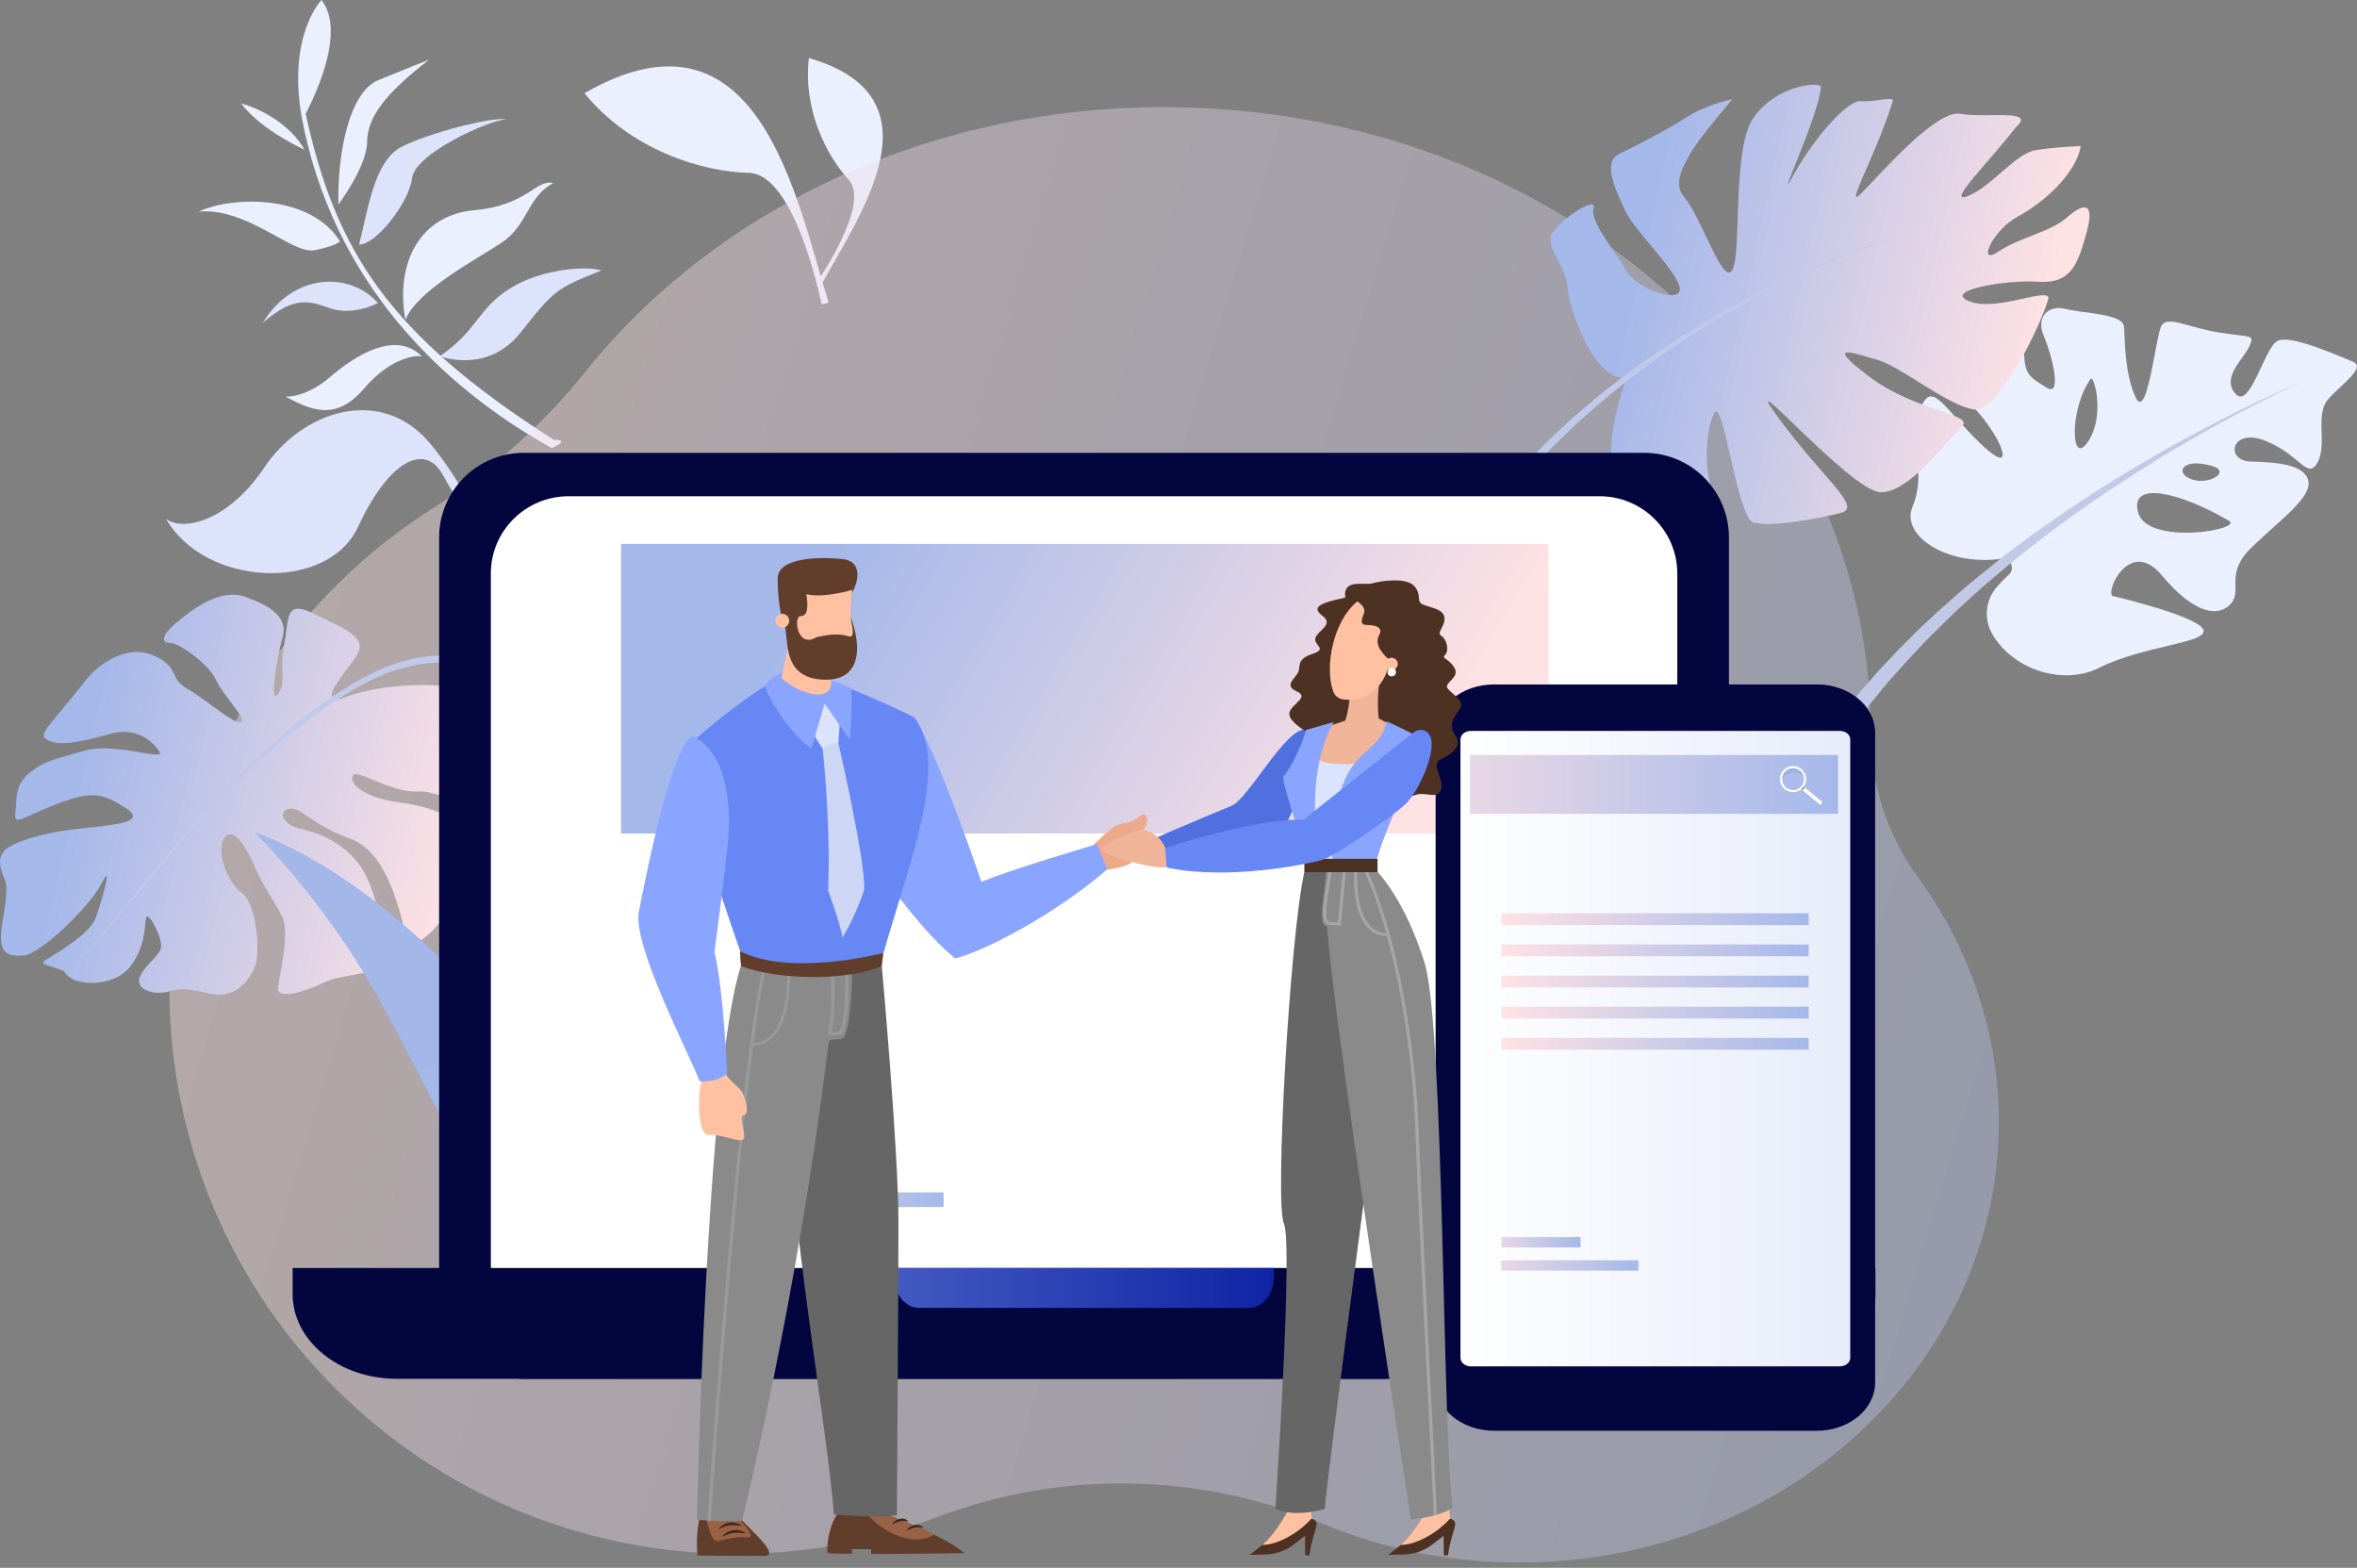 <svg width="433" height="288" viewBox="0 0 433 288" fill="none" xmlns="http://www.w3.org/2000/svg">
<rect x="0" y="0" width="433" height="288" fill="#808080" stroke="none"/>
<g clip-path="url(#clip0)">
<path d="M80.801 65.426C87.79 60.645 87.749 56.681 93.715 52.962C99.722 49.244 108.099 48.835 110.51 49.693C102.051 53.003 101.724 53.412 95.594 61.136C89.465 68.818 80.801 65.426 80.801 65.426Z" fill="#DCE3FA"/>
<path d="M77.573 65.548C72.669 60.439 64.986 65.507 60.573 69.307C56.159 73.108 52.44 72.862 52.44 72.862C56.895 75.151 61.553 77.603 66.866 71.391C72.138 65.139 77.327 65.18 77.573 65.548Z" fill="#EBF0FF"/>
<path d="M74.467 58.723C72.587 48.221 77.205 39.517 87.095 38.618C96.984 37.719 98.455 32.815 101.642 33.632C96.861 36.166 96.984 41.356 92.202 44.543C87.421 47.731 76.755 53.248 74.467 58.723Z" fill="#EBF0FF"/>
<path d="M69.44 55.658C64.455 50.018 54.075 49.855 48.272 59.295C53.462 54.922 55.955 54.881 60.409 56.557C64.863 58.191 69.44 55.658 69.44 55.658Z" fill="#DCE3FA"/>
<path d="M65.967 44.91C67.52 39.067 68.623 29.586 73.772 26.971C78.921 24.355 90.363 21.454 93.102 21.903C89.873 22.026 76.224 28.197 75.693 32.733C75.162 37.269 68.95 45.074 65.967 44.91Z" fill="#DCE3FA"/>
<path d="M62.452 44.339C57.222 35.839 43.041 35.88 36.503 38.863C45.452 38.087 53.707 46.75 57.753 45.974C61.839 45.156 62.452 44.339 62.452 44.339Z" fill="#EBF0FF"/>
<path d="M62.166 37.555C61.962 27.87 64.25 16.836 69.522 14.711C74.794 12.545 78.839 10.952 78.839 10.952C70.585 17.367 67.52 21.536 67.438 26.113C67.356 30.69 62.166 37.555 62.166 37.555Z" fill="#EBF0FF"/>
<path d="M55.955 27.502C52.154 20.963 44.308 19.002 44.308 19.002C48.027 23.988 55.955 27.502 55.955 27.502Z" fill="#EBF0FF"/>
<path d="M101.724 80.791C71.32 61.339 61.717 46.219 56.159 20.923C56.895 19.37 63.924 6.252 59.061 0C59.061 0 52.849 6.334 55.383 21.291C60.981 51.572 81.046 71.024 101.357 82.303C105.035 80.709 101.724 80.791 101.724 80.791Z" fill="#EBF0FF"/>
<path d="M30.496 95.299C37.688 107.844 60.205 108.825 65.762 96.811C71.32 84.837 77.899 81.2 81.291 87.126C84.683 93.011 101.519 123.292 101.111 130.729C101.111 130.77 101.152 130.77 101.152 130.729L102.623 128.481C101.683 121.739 87.421 90.681 78.431 80.792C69.399 70.902 55.423 75.643 48.599 85.818C41.774 95.993 33.438 97.628 30.496 95.299Z" fill="#DCE3FA"/>
<path d="M152.234 55.618C146.267 36.534 139.442 -1.307 107.363 17.123C115.904 27.584 128.94 31.548 137.563 31.753C146.186 31.957 150.926 55.904 150.926 55.904L152.234 55.618Z" fill="#EBF0FF"/>
<path d="M151.049 52.022C157.751 39.721 173.525 17.817 148.597 10.666C147.494 20.065 151.825 28.565 155.912 33.019C159.999 37.473 150.273 51.531 150.273 51.531L151.049 52.022Z" fill="#EBF0FF"/>
<path opacity="0.4" d="M352.373 161.178C346.626 153.282 343.594 143.754 343.613 133.986C343.613 133.929 343.613 133.881 343.613 133.823C343.613 70.785 285.505 19.682 213.831 19.682C169.934 19.682 131.123 38.852 107.634 68.184C99.651 78.153 90.018 86.664 79.252 93.534C50.151 112.12 30.903 144.771 31.105 181.904C31.412 239.291 77.813 285.434 135.2 285.434C148.192 285.434 160.627 283.054 172.093 278.708C194.996 270.024 220.299 270.475 242.923 279.878C253.977 284.474 266.239 287.026 279.154 287.026C327.771 287.026 367.197 250.805 367.197 206.122C367.187 189.484 361.728 174.027 352.373 161.178Z" fill="url(#paint0_linear)"/>
<path d="M427.736 73.302C430.27 70.441 434.847 67.458 432.149 66.395C429.452 65.333 420.789 61.369 418.378 62.636C415.967 63.903 413.311 75.386 410.654 72.321C407.998 69.256 412.33 65.782 413.229 63.616C414.127 61.451 413.923 62.023 407.957 61.124C401.99 60.225 398.108 57.814 397.046 59.898C395.983 61.982 394.431 77.674 392.305 72.934C390.18 68.193 390.426 62.227 390.18 59.939C389.894 57.609 382.661 57.568 379.473 56.751C376.287 55.934 373.957 58.222 375.469 61.737C376.981 65.251 378.943 73.138 375.918 71.177C372.895 69.215 371.75 69.052 371.832 63.616C371.954 58.181 367.459 55.157 362.555 58.467C357.652 61.778 357.366 66.518 355.854 67.458C354.341 68.398 357.611 69.624 362.596 74.854C367.623 80.085 370.892 88.217 363.904 81.556C356.916 74.895 354.71 69.133 352.585 75.754C350.5 82.373 354.096 86.338 351.318 93.162C349.193 98.434 357.692 104.032 367.664 102.643C369.298 102.398 370.279 104.4 369.054 105.545C368.236 106.32 367.541 107.016 366.969 107.669C364.803 110.039 364.354 113.554 365.947 116.374C369.666 122.994 378.983 126.018 385.645 122.667C393.817 118.58 405.26 118.171 404.811 115.801C404.361 113.431 389.894 109.876 388.219 109.508C386.502 109.182 391.12 98.475 397.128 105.667C403.135 112.859 407.589 113.431 409.837 110.898C412.044 108.364 408.529 105.422 413.76 100.436C418.99 95.41 424.712 91.364 424.058 88.34C423.404 85.316 418.296 84.907 413.474 84.784C408.652 84.662 409.837 78.369 416.293 81.025C422.75 83.681 423.894 88.299 425.815 84.866C427.573 81.352 425.202 76.162 427.736 73.302ZM383.601 81.107C380.373 86.01 380.128 75.018 384.091 69.583C384.623 68.847 386.83 76.203 383.601 81.107ZM406.282 85.561C409.919 86.542 406.078 89.117 402.767 88.095C399.457 87.032 400.683 84.008 406.282 85.561ZM409.469 95.655C412.289 97.29 394.512 100.313 392.796 94.143C391.12 88.054 400.805 90.587 409.469 95.655Z" fill="#EBF0FF"/>
<path d="M326.391 150.047C326.391 150.047 327.33 148.289 328.965 145.225C329.415 144.448 329.946 143.631 330.477 142.691C331.049 141.792 331.621 140.729 332.317 139.748C333.011 138.727 333.747 137.623 334.482 136.479C335.258 135.335 336.158 134.191 337.057 132.965C337.914 131.739 338.936 130.513 339.958 129.246C340.489 128.633 340.98 127.979 341.511 127.326C342.083 126.712 342.614 126.059 343.187 125.405C343.758 124.751 344.331 124.097 344.903 123.444C345.516 122.79 346.128 122.136 346.742 121.482C347.354 120.828 348.009 120.174 348.621 119.479C349.276 118.826 349.929 118.172 350.583 117.518C351.236 116.864 351.932 116.169 352.585 115.516C353.28 114.861 353.975 114.208 354.71 113.554C355.405 112.9 356.1 112.205 356.835 111.593C357.571 110.939 358.306 110.285 359.042 109.631C361.984 107.016 365.131 104.523 368.278 102.03C369.871 100.804 371.465 99.619 373.059 98.434C374.693 97.29 376.287 96.105 377.922 95.001C379.556 93.898 381.15 92.794 382.785 91.732C384.378 90.669 386.013 89.647 387.566 88.667C389.16 87.646 390.712 86.746 392.266 85.806C393.818 84.907 395.33 84.009 396.843 83.15C399.826 81.434 402.686 79.881 405.302 78.492C407.958 77.102 410.41 75.876 412.576 74.814C414.741 73.751 416.662 72.852 418.256 72.157C421.443 70.727 423.283 69.992 423.283 69.992C423.283 69.992 421.443 70.768 418.297 72.321C416.744 73.097 414.824 74.037 412.698 75.141C410.532 76.244 408.121 77.552 405.547 79.023C402.932 80.494 400.152 82.088 397.21 83.885C395.74 84.785 394.268 85.725 392.756 86.665C391.244 87.646 389.691 88.626 388.138 89.647C386.585 90.669 385.033 91.732 383.438 92.835C381.845 93.939 380.292 95.042 378.698 96.227C377.104 97.372 375.552 98.597 373.998 99.783C372.446 101.009 370.893 102.234 369.34 103.501C366.275 106.035 363.251 108.609 360.431 111.265C359.737 111.919 359.001 112.573 358.306 113.268C357.612 113.922 356.917 114.616 356.264 115.271C355.568 115.924 354.914 116.619 354.22 117.272C353.566 117.967 352.912 118.621 352.299 119.316C351.646 119.97 351.032 120.664 350.42 121.319C349.806 122.013 349.235 122.667 348.621 123.321C348.05 123.975 347.436 124.629 346.864 125.282C346.292 125.937 345.761 126.631 345.229 127.285C344.698 127.938 344.167 128.593 343.636 129.205C343.146 129.859 342.655 130.513 342.165 131.126C341.184 132.393 340.244 133.619 339.427 134.845C338.61 136.071 337.751 137.215 337.016 138.318C336.28 139.463 335.626 140.525 334.973 141.547C334.318 142.569 333.828 143.549 333.297 144.407C332.807 145.306 332.316 146.124 331.907 146.859C330.355 149.965 329.455 151.763 329.455 151.763L326.391 150.047Z" fill="#C1C9E6"/>
<path d="M298.8 69.451C292.507 69.901 288.134 56.129 287.97 52.819C287.807 49.509 284.702 46.281 284.824 43.788C284.988 41.295 293.447 35.656 292.752 38.189C292.057 40.723 296.225 45.341 298.555 49.427C300.884 53.514 309.916 56.211 308.444 52.37C306.973 48.528 300.272 42.48 298.473 38.516C296.675 34.552 294.346 29.73 297.492 28.259C300.639 26.747 306.36 23.805 309.875 21.516C313.389 19.228 318.252 18.206 318.252 18.206C313.349 24.132 305.992 32.264 309.302 36.064C312.613 39.865 316.617 52.983 318.293 49.468C320.009 45.954 318.13 27.074 322.216 21.476C326.302 15.877 333.249 15.101 334.516 15.795C334.475 20.495 325.69 39.129 329.367 32.346C333.045 25.562 339.461 18.247 341.913 18.574C344.365 18.901 348.451 17.307 347.634 18.901C344.079 29.73 338.685 38.761 341.954 35.492C345.223 32.223 355.685 20.045 360.139 20.903C364.634 21.762 374.237 19.882 370.355 23.355C365.247 29.935 357.278 37.699 361.569 35.983C365.86 34.266 370.273 28.218 373.869 27.605C377.506 26.992 382.247 26.829 382.247 26.829C381.348 32.019 375.341 37.29 370.682 39.783C366.024 42.276 363.081 48.937 367.086 46.24C371.091 43.543 376.608 42.684 379.713 39.947C382.819 37.209 384.903 37.004 383.309 42.766C381.716 48.487 380.531 52.165 374.442 51.757C368.394 51.348 356.747 53.391 361.814 55.353C366.881 57.314 376.362 52.656 376.321 54.822C375.014 59.562 367.25 75.745 362.673 75.213C358.096 74.682 349.064 67.285 345.019 66.141C340.973 65.038 334.598 62.504 343.303 69.124C352.007 75.704 362.999 76.031 360.343 78.401C357.687 80.771 350.781 90.66 345.386 90.415C339.992 90.211 318.375 65.324 326.67 76.685C334.966 88.045 342.281 93.194 338.153 94.216C334.067 95.278 325.035 96.954 322.053 95.933C319.069 94.911 316.576 72.434 314.86 75.949C313.144 79.463 312.98 87.963 315.228 91.682C317.475 95.401 313.92 97.118 312.735 96.79C311.55 96.463 288.011 99.855 298.8 69.451Z" fill="url(#paint1_linear)"/>
<path d="M351.639 42.644C351.639 42.644 351.189 42.767 350.332 43.012C349.473 43.257 348.206 43.625 346.612 44.115C345.019 44.646 343.098 45.218 340.892 46.036C338.685 46.812 336.274 47.793 333.618 48.855C332.31 49.428 330.92 50.041 329.53 50.654C328.141 51.307 326.67 52.002 325.199 52.697C322.257 54.168 319.192 55.762 316.086 57.519C314.534 58.418 312.939 59.317 311.387 60.298C309.793 61.238 308.239 62.259 306.646 63.281C305.053 64.302 303.54 65.406 301.946 66.468C300.435 67.613 298.841 68.675 297.329 69.86C294.264 72.149 291.362 74.641 288.502 77.134C285.723 79.668 283.026 82.242 280.574 84.898C278.122 87.555 275.833 90.171 273.872 92.868C271.911 95.524 270.154 98.139 268.764 100.713C268.029 101.981 267.456 103.248 266.884 104.433C266.598 105.045 266.393 105.659 266.148 106.23C265.903 106.803 265.658 107.375 265.536 107.947C265.372 108.519 265.167 109.091 265.004 109.622C264.841 110.153 264.759 110.685 264.637 111.216C264.555 111.748 264.392 112.197 264.351 112.687C264.31 113.178 264.228 113.627 264.187 114.036C264.064 114.894 264.105 115.67 264.064 116.365C264.064 116.692 264.064 117.019 264.064 117.305C264.105 117.591 264.146 117.877 264.146 118.081C264.269 119.021 264.31 119.511 264.31 119.511L266.393 119.103C266.393 119.103 266.353 118.653 266.23 117.836C266.189 117.632 266.189 117.386 266.148 117.141C266.148 116.896 266.148 116.61 266.148 116.283C266.148 115.67 266.108 114.975 266.23 114.159C266.271 113.749 266.312 113.341 266.353 112.892C266.393 112.442 266.516 111.993 266.598 111.543C266.721 111.052 266.762 110.562 266.925 110.071C267.089 109.581 267.211 109.05 267.374 108.519C267.497 107.988 267.743 107.415 267.947 106.885C268.151 106.312 268.355 105.74 268.6 105.168C269.132 104.023 269.663 102.757 270.358 101.531C271.666 99.038 273.3 96.464 275.18 93.808C277.059 91.151 279.266 88.535 281.636 85.879C284.007 83.223 286.622 80.649 289.361 78.074C292.139 75.581 294.958 73.048 297.983 70.718C299.454 69.493 301.006 68.389 302.519 67.245C304.072 66.142 305.584 65.038 307.136 63.976C308.69 62.913 310.242 61.892 311.795 60.911C313.348 59.889 314.901 58.99 316.413 58.05C319.478 56.211 322.502 54.577 325.444 53.065C326.915 52.329 328.345 51.634 329.735 50.94C331.125 50.286 332.473 49.673 333.781 49.101C336.396 47.956 338.807 46.976 341.014 46.158C343.18 45.3 345.1 44.687 346.694 44.156C348.288 43.625 349.555 43.257 350.372 43.012C351.148 42.807 351.639 42.644 351.639 42.644Z" fill="#C1C9EB"/>
<path d="M62.657 128.358C69.89 125.334 82.027 125.334 84.642 126.764C87.258 128.194 91.426 131.26 91.589 135.591C91.752 139.923 95.349 145.726 94.614 148.872C89.137 151.488 82.027 145.113 76.837 145.399C71.647 145.685 65.558 141.067 64.823 142.497C64.087 143.927 66.866 146.543 73.364 147.401C79.861 148.26 83.212 150.139 86.645 153.041C90.118 155.942 90.404 157.945 90.118 158.394C84.029 161.99 82.027 171.389 75.08 173.841C73.486 167.752 71.484 156.637 64.251 154.022C57.017 151.407 55.424 148.26 53.258 148.545C51.092 148.831 51.541 151.447 55.424 152.305C59.347 153.163 64.945 155.615 67.561 161.541C70.176 167.466 71.157 176.007 69.44 177.601C67.724 179.195 62.657 178.909 59.183 180.625C55.71 182.341 51.092 183.526 51.092 181.647C51.092 179.766 53.421 171.512 51.827 168.366C50.234 165.178 48.517 163.175 46.76 159.13C45.044 155.084 42.551 151.611 41.121 154.063C39.69 156.515 41.693 162.031 44.431 164.033C47.169 166.077 47.741 174.577 46.964 177.11C46.188 179.644 43.368 183.526 38.955 182.587C34.541 181.647 33.479 181.442 30.945 182.137C28.412 182.873 25.02 181.851 25.592 179.766C26.164 177.683 29.066 175.844 29.556 174.209C30.046 172.574 27.104 166.976 26.818 168.651C26.532 170.326 26.736 173.841 23.916 177.56C21.097 181.279 13.455 181.524 11.779 178.418C8.592 177.11 7.08 177.192 8.388 176.334C9.695 175.476 16.397 171.798 17.582 168.611C18.727 165.423 20.892 157.822 18.686 162.236C16.438 166.649 7.325 175.313 4.383 175.517C1.44 175.721 0.174 175.067 0.174 172.125C0.174 169.182 1.89 163.829 0.828 161.418C-0.276 159.048 -0.276 157.495 0.828 156.229C1.931 154.921 7.325 153.041 13.823 152.305C20.32 151.57 27.39 151.201 23.14 148.464C18.89 145.726 16.928 145.194 10.472 147.687C4.056 150.139 2.503 151.897 2.83 149.281C3.116 146.666 2.666 144.132 5.486 141.926C8.306 139.678 10.022 139.474 15.621 137.88C21.178 136.286 30.578 139.964 29.27 138.043C27.962 136.082 25.02 133.426 20.034 134.856C15.049 136.286 11.493 136.899 9.614 136.286C7.734 135.714 7.815 135.142 8.388 134.12C8.96 133.098 13.128 128.399 15.539 125.212C17.95 122.024 23.262 118.265 28.166 120.39C33.07 122.514 30.945 124.517 34.337 126.479C37.729 128.399 43.123 133.221 44.267 132.649C45.411 132.076 40.876 127.623 39.65 124.843C38.383 122.065 32.989 118.101 31.272 118.101C29.556 118.101 29.556 116.753 32.539 114.26C35.522 111.767 40.549 108.007 45.085 109.642C49.621 111.276 52.972 113.32 51.909 117.079C50.847 120.839 49.416 129.706 51.051 127.5C52.686 125.293 51.255 123.25 52.195 118.428C53.176 113.606 52.195 110.05 57.671 112.747C63.147 115.445 67.601 116.998 65.558 120.349C63.515 123.658 58.325 128.767 62.657 128.358Z" fill="url(#paint2_linear)"/>
<path d="M129.635 171.674C129.635 171.674 129.39 171.061 128.9 169.958C128.654 169.386 128.368 168.691 128.042 167.915C127.674 167.097 127.265 166.157 126.816 165.135C125.875 163.052 124.69 160.559 123.26 157.698C121.789 154.879 120.113 151.691 118.111 148.34C116.068 144.989 113.739 141.434 110.96 137.92C108.181 134.364 104.912 130.891 101.029 127.785C99.068 126.273 96.984 124.884 94.695 123.699C92.407 122.513 89.955 121.614 87.421 121.042C84.888 120.47 82.231 120.266 79.575 120.47C76.919 120.674 74.344 121.288 71.852 122.186C71.239 122.391 70.626 122.636 70.013 122.922C69.4 123.208 68.787 123.453 68.214 123.739L66.457 124.638C65.844 124.965 65.313 125.292 64.782 125.619C63.678 126.273 62.575 126.968 61.472 127.662C60.409 128.398 59.347 129.133 58.325 129.869C54.198 132.893 50.356 136.203 46.842 139.554C39.813 146.297 33.888 153.203 28.943 159.21C23.998 165.217 19.993 170.326 16.969 173.677C15.457 175.352 14.191 176.619 13.251 177.396C12.76 177.763 12.392 178.049 12.106 178.212C11.82 178.376 11.698 178.458 11.698 178.458C11.698 178.458 11.82 178.376 12.106 178.212C12.392 178.09 12.76 177.804 13.251 177.437C14.191 176.66 15.498 175.434 17.01 173.759C20.075 170.408 24.162 165.381 29.188 159.456C34.215 153.53 40.222 146.706 47.291 140.126C50.847 136.816 54.688 133.629 58.816 130.646C59.837 129.91 60.9 129.215 61.962 128.521C63.025 127.866 64.087 127.172 65.231 126.518C65.803 126.191 66.376 125.864 66.907 125.578L68.623 124.72C69.195 124.434 69.808 124.229 70.38 123.944C70.952 123.658 71.565 123.494 72.178 123.289C74.589 122.473 77.082 121.9 79.575 121.737C82.109 121.573 84.602 121.818 87.013 122.391C89.424 122.963 91.753 123.862 93.918 125.006C96.084 126.15 98.087 127.54 99.926 129.051C103.603 132.076 106.75 135.509 109.406 139.023C112.104 142.537 114.351 146.051 116.313 149.362C118.275 152.672 119.868 155.86 121.257 158.638C122.606 161.458 123.75 163.95 124.65 166.035C125.099 167.056 125.508 167.997 125.835 168.813C126.161 169.631 126.448 170.326 126.693 170.898C127.142 172.042 127.387 172.614 127.387 172.614L129.635 171.674Z" fill="#C1C9EB"/>
<path d="M82.353 200.031L129.764 175.898L126.08 168.643L78.669 192.776L82.353 200.031Z" fill="#717171"/>
<path d="M126.522 169.509L128.801 168.352L131.597 173.859L129.318 175.016L126.522 169.509Z" fill="#2D3038"/>
<path d="M132.187 165.239C132.229 165.358 132.275 165.477 132.321 165.595L127.67 167.04C127.623 166.922 127.581 166.803 127.54 166.683L132.187 165.239ZM183.668 147.838C183.712 147.98 183.755 148.118 183.795 148.262C183.969 148.852 184.126 149.444 184.256 150.039C184.648 151.729 184.882 153.426 184.968 155.115C185.25 160.517 184.028 165.8 181.579 170.431C181.485 170.615 181.389 170.791 181.293 170.968C180.904 171.674 180.483 172.368 180.033 173.038C176.398 178.508 170.931 182.805 164.173 184.904C164.06 184.939 163.947 184.974 163.833 185.004C158.688 186.539 153.443 186.603 148.558 185.44C146.34 184.913 144.199 184.132 142.169 183.12C137.941 181.008 134.215 177.893 131.383 173.974C130.956 173.38 130.546 172.77 130.159 172.14C129.472 171.019 128.85 169.839 128.308 168.613L128.307 168.608C128.194 168.346 128.08 168.084 127.974 167.815C127.867 167.56 127.765 167.304 127.67 167.04C127.624 166.922 127.581 166.803 127.54 166.683C127.444 166.42 127.355 166.16 127.267 165.894C127.213 165.732 127.162 165.569 127.111 165.407C122.715 151.252 129.472 136.294 142.408 130.007C142.658 129.884 142.909 129.765 143.166 129.648C143.448 129.524 143.729 129.4 144.014 129.284C144.269 129.178 144.529 129.074 144.787 128.976C145.383 128.745 145.991 128.537 146.604 128.347C147.126 128.185 147.647 128.037 148.169 127.906C149.064 127.679 149.96 127.501 150.858 127.359C159.43 126.019 167.952 128.554 174.344 133.874C175.62 134.932 176.812 136.103 177.903 137.379C177.974 137.458 178.041 137.542 178.107 137.623C178.176 137.697 178.238 137.778 178.299 137.856C178.677 138.31 179.037 138.779 179.383 139.257C180.281 140.497 181.089 141.819 181.793 143.216C181.984 143.581 182.16 143.957 182.337 144.337C182.363 144.401 182.392 144.466 182.422 144.534C182.428 144.537 182.428 144.542 182.431 144.55C182.446 144.582 182.46 144.614 182.471 144.647C182.491 144.682 182.506 144.718 182.524 144.759L182.533 144.788C182.542 144.803 182.553 144.823 182.56 144.843C182.573 144.871 182.586 144.9 182.595 144.929C182.625 144.998 182.656 145.066 182.682 145.135C182.858 145.556 183.028 145.983 183.185 146.416C183.207 146.472 183.231 146.534 183.249 146.592C183.283 146.687 183.317 146.781 183.351 146.876C183.463 147.193 183.567 147.513 183.668 147.838ZM180.064 158.605L180.087 158.296C180.103 158.067 180.114 157.839 180.125 157.607L180.14 157.054C180.143 156.916 180.146 156.777 180.145 156.64C180.146 156.631 180.144 156.623 180.145 156.613C180.146 156.585 180.148 156.562 180.144 156.535C180.146 156.306 180.138 156.075 180.131 155.845L180.121 155.577C180.113 155.333 180.097 155.086 180.08 154.84C180.077 154.818 180.078 154.79 180.074 154.764C180.054 154.538 180.034 154.31 180.009 154.084C180.003 153.991 179.993 153.897 179.982 153.804C179.949 153.522 179.911 153.237 179.868 152.952C179.796 152.454 179.701 151.957 179.597 151.459C179.562 151.291 179.523 151.12 179.484 150.95C179.484 150.95 179.479 150.951 179.483 150.946C179.465 150.892 179.455 150.84 179.442 150.784C179.384 150.555 179.327 150.326 179.265 150.098L179.245 150.031C179.233 149.98 179.216 149.925 179.2 149.871C179.142 149.674 179.086 149.476 179.025 149.28C178.968 149.097 178.911 148.913 178.847 148.736C178.606 148.006 178.332 147.3 178.023 146.614C177.995 146.54 177.964 146.467 177.928 146.396C177.926 146.392 177.925 146.388 177.92 146.385C177.923 146.379 177.919 146.381 177.919 146.381C177.921 146.375 177.92 146.371 177.915 146.368C177.91 146.352 177.904 146.335 177.896 146.324C177.895 146.32 177.893 146.315 177.893 146.315C177.891 146.306 177.889 146.303 177.884 146.3C176.339 142.915 174.089 140.018 171.373 137.724C168.199 135.046 164.385 133.193 160.304 132.366C159.224 132.143 158.125 131.994 157.019 131.922C156.669 131.899 156.311 131.881 155.957 131.877C153.98 131.828 151.968 132.023 149.965 132.481C149.323 132.621 148.685 132.792 148.047 132.99C147.855 133.049 147.667 133.107 147.478 133.175C147.258 133.248 147.044 133.325 146.825 133.401C146.669 133.459 146.514 133.521 146.36 133.582C146.314 133.597 146.273 133.613 146.233 133.631C145.975 133.729 145.716 133.837 145.462 133.948C145.398 133.977 145.334 134.006 145.27 134.035C145.169 134.08 145.065 134.127 144.966 134.175C144.848 134.225 144.737 134.278 144.622 134.337C144.367 134.457 144.119 134.585 143.87 134.712C143.846 134.725 143.823 134.736 143.803 134.747C143.61 134.848 143.418 134.953 143.229 135.062C143.217 135.071 143.205 135.075 143.194 135.083C143.115 135.126 143.034 135.173 142.957 135.22C142.778 135.322 142.605 135.426 142.433 135.534C142.354 135.577 142.278 135.623 142.205 135.673C142.007 135.799 141.808 135.924 141.612 136.059C141.421 136.182 141.238 136.312 141.054 136.443C140.967 136.502 140.882 136.565 140.801 136.626C140.434 136.891 140.076 137.167 139.73 137.453C139.635 137.528 139.541 137.608 139.447 137.687C139.301 137.81 139.161 137.932 139.018 138.059C138.902 138.158 138.786 138.258 138.678 138.366C138.509 138.514 138.347 138.669 138.185 138.825C138.002 139 137.824 139.179 137.651 139.361C137.45 139.565 137.258 139.771 137.067 139.982C136.671 140.416 136.298 140.861 135.937 141.321C135.783 141.516 135.633 141.712 135.486 141.918C135.298 142.164 135.12 142.416 134.948 142.671C134.793 142.897 134.641 143.128 134.494 143.361C134.34 143.601 134.194 143.839 134.051 144.084C130.646 149.881 129.603 157.039 131.754 163.964C131.805 164.127 131.855 164.289 131.91 164.451C131.997 164.716 132.087 164.977 132.186 165.239C132.228 165.358 132.274 165.477 132.32 165.595C132.424 165.855 132.527 166.112 132.638 166.366C132.946 167.093 133.288 167.797 133.661 168.481C134.067 169.229 134.511 169.951 134.985 170.641C135.363 171.192 135.762 171.726 136.181 172.236C138.996 175.703 142.69 178.316 146.818 179.842C147.8 180.204 148.804 180.505 149.825 180.742C153.846 181.675 158.155 181.612 162.391 180.361C162.505 180.33 162.617 180.295 162.73 180.26C167.073 178.911 170.78 176.474 173.641 173.344C176.742 169.956 178.853 165.75 179.712 161.225C179.753 160.992 179.796 160.76 179.834 160.528L179.898 160.088C179.926 159.914 179.947 159.743 179.969 159.567L179.99 159.396C180.007 159.245 180.023 159.093 180.035 158.938L180.064 158.605Z" fill="#717171"/>
<path opacity="0.3" d="M134.052 144.083C134.052 144.083 163.544 130.753 179.711 161.226C179.711 161.226 179.711 161.226 179.712 161.226C180.444 157.373 180.269 153.289 179.024 149.282C174.969 136.229 161.1 128.934 148.047 132.989C141.921 134.892 137.063 138.956 134.052 144.083Z" fill="#869AC2"/>
<path d="M132.696 249.462C132.696 249.462 107.874 204.932 86.007 181.357C64.14 157.783 46.85 152.985 46.85 152.985C46.85 152.985 57.414 163.329 66.644 178.43C75.875 193.533 82.112 210.458 93.702 224.487C111.223 245.691 132.696 249.462 132.696 249.462Z" fill="url(#paint3_linear)"/>
<path d="M302.067 83.183H96.226C87.638 83.183 80.672 90.148 80.672 98.736V237.728C80.672 246.316 87.638 253.282 96.226 253.282H302.067C310.654 253.282 317.62 246.316 317.62 237.728V98.736C317.62 90.139 310.654 83.183 302.067 83.183Z" fill="#03053E"/>
<path d="M308.131 105.347V232.288C308.131 233.411 307.997 234.505 307.747 235.56C306.26 241.826 300.589 246.498 293.815 246.498H104.478C96.571 246.498 90.171 240.137 90.171 232.298V105.356C90.171 97.508 96.571 91.156 104.478 91.156H293.815C301.721 91.147 308.131 97.508 308.131 105.347Z" fill="white"/>
<path d="M284.484 99.919H114.093V153.11H284.484V99.919Z" fill="url(#paint4_linear)"/>
<path d="M53.759 232.921V237.719C53.759 246.306 62.308 253.272 72.843 253.272H325.45C335.995 253.272 344.535 246.306 344.535 237.719V232.921H53.759Z" fill="#03053E"/>
<path d="M164.292 232.921V234.648C164.292 237.738 166.345 240.252 168.869 240.252H229.423C231.947 240.252 234 237.748 234 234.648V232.921H164.292Z" fill="url(#paint5_linear)"/>
<path d="M333.768 125.727H274.442C268.523 125.727 263.734 129.698 263.734 134.592V253.954C263.734 258.847 268.532 262.82 274.442 262.82H333.768C339.688 262.82 344.477 258.847 344.477 253.954V134.592C344.486 129.698 339.688 125.727 333.768 125.727Z" fill="#03053E"/>
<path d="M339.909 135.829V249.424C339.909 250.287 339.064 250.987 338.019 250.987H270.192C269.146 250.987 268.302 250.287 268.302 249.424V135.829C268.302 134.966 269.146 134.265 270.192 134.265H338.019C339.064 134.265 339.909 134.966 339.909 135.829Z" fill="url(#paint6_linear)"/>
<path d="M332.271 167.761H275.824V169.93H332.271V167.761Z" fill="url(#paint7_linear)"/>
<path d="M332.271 173.49H275.824V175.659H332.271V173.49Z" fill="url(#paint8_linear)"/>
<path d="M332.271 179.218H275.824V181.386H332.271V179.218Z" fill="url(#paint9_linear)"/>
<path d="M332.271 184.927H275.824V187.095H332.271V184.927Z" fill="url(#paint10_linear)"/>
<path d="M332.271 190.655H275.824V192.824H332.271V190.655Z" fill="url(#paint11_linear)"/>
<path d="M337.674 138.686H270.059V149.504H337.674V138.686Z" fill="url(#paint12_linear)"/>
<path d="M290.351 227.25H275.824V229.15H290.351V227.25Z" fill="url(#paint13_linear)"/>
<path d="M300.992 231.511H275.824V233.41H300.992V231.511Z" fill="url(#paint14_linear)"/>
<path d="M158.285 212.993H137.714V215.688H158.285V212.993Z" fill="url(#paint15_linear)"/>
<path d="M173.349 219.028H137.714V221.725H173.349V219.028Z" fill="url(#paint16_linear)"/>
<path d="M180.738 284.743L180.681 284.771L180.719 284.781L180.815 284.743H180.738Z" fill="#C7B299"/>
<path d="M334.393 147.87L331.081 145.103L331.503 144.597L334.816 147.362L334.393 147.87Z" fill="white"/>
<path d="M331.452 144.657L331.293 144.524L330.973 144.91L331.132 145.043L331.452 144.657Z" fill="#2D3038"/>
<path d="M331.081 144.217C331.075 144.225 331.07 144.234 331.064 144.242L331.406 144.441C331.412 144.433 331.417 144.424 331.422 144.415L331.081 144.217ZM327.325 141.909C327.319 141.92 327.313 141.93 327.307 141.94C327.283 141.984 327.26 142.028 327.239 142.073C327.178 142.2 327.128 142.329 327.091 142.461C326.971 142.883 326.972 143.323 327.082 143.734C327.086 143.75 327.09 143.766 327.095 143.781C327.113 143.844 327.133 143.907 327.157 143.968C327.345 144.466 327.7 144.905 328.196 145.193C328.204 145.198 328.213 145.203 328.222 145.207C328.6 145.422 329.014 145.522 329.421 145.518C329.606 145.516 329.79 145.493 329.968 145.449C330.341 145.359 330.692 145.181 330.987 144.922C331.031 144.883 331.075 144.842 331.116 144.799C331.191 144.723 331.262 144.641 331.326 144.553C331.34 144.535 331.354 144.515 331.367 144.497C331.38 144.479 331.394 144.46 331.406 144.441C331.412 144.433 331.417 144.424 331.422 144.415C331.435 144.396 331.447 144.377 331.458 144.357C331.466 144.346 331.472 144.333 331.48 144.322C332.083 143.282 331.819 141.977 330.91 141.246C330.893 141.232 330.875 141.218 330.856 141.204C330.837 141.189 330.816 141.174 330.797 141.16C330.778 141.147 330.76 141.133 330.741 141.121C330.698 141.092 330.653 141.065 330.609 141.039C330.57 141.016 330.532 140.996 330.492 140.976C330.426 140.942 330.359 140.911 330.29 140.883C329.636 140.623 328.917 140.669 328.315 140.974C328.195 141.034 328.08 141.106 327.971 141.187C327.963 141.192 327.957 141.197 327.95 141.202C327.943 141.207 327.936 141.212 327.93 141.217C327.892 141.247 327.855 141.277 327.819 141.308C327.726 141.39 327.638 141.48 327.557 141.578C327.535 141.603 327.515 141.63 327.494 141.657C327.491 141.662 327.487 141.666 327.483 141.671C327.483 141.671 327.483 141.671 327.483 141.672C327.481 141.674 327.479 141.676 327.478 141.679C327.475 141.681 327.474 141.684 327.471 141.687L327.47 141.689C327.47 141.69 327.468 141.691 327.467 141.693C327.465 141.694 327.464 141.697 327.463 141.698C327.459 141.703 327.456 141.708 327.452 141.713C327.43 141.744 327.41 141.775 327.389 141.806C327.387 141.81 327.383 141.814 327.381 141.818C327.377 141.826 327.372 141.832 327.368 141.839C327.353 141.862 327.339 141.885 327.325 141.909ZM327.415 142.826L327.42 142.801C327.422 142.783 327.425 142.765 327.429 142.746L327.438 142.702C327.44 142.691 327.442 142.68 327.445 142.669C327.445 142.669 327.445 142.668 327.445 142.667C327.446 142.665 327.446 142.663 327.447 142.661C327.451 142.642 327.456 142.624 327.46 142.606L327.465 142.586C327.47 142.566 327.476 142.547 327.483 142.528C327.483 142.526 327.483 142.524 327.484 142.522C327.49 142.505 327.496 142.487 327.501 142.469C327.504 142.462 327.506 142.455 327.509 142.448C327.516 142.426 327.524 142.405 327.533 142.382C327.548 142.345 327.565 142.307 327.582 142.269C327.588 142.257 327.593 142.244 327.6 142.232C327.602 142.227 327.604 142.223 327.606 142.219C327.615 142.202 327.624 142.185 327.633 142.168L327.635 142.163C327.637 142.159 327.639 142.155 327.642 142.151C327.65 142.136 327.658 142.122 327.666 142.108C327.674 142.094 327.682 142.081 327.69 142.068C327.722 142.014 327.757 141.963 327.793 141.915C327.798 141.909 327.801 141.904 327.805 141.899L327.806 141.899C327.806 141.898 327.807 141.898 327.807 141.897C327.807 141.896 327.808 141.894 327.809 141.894C327.809 141.894 327.809 141.894 327.809 141.894C327.81 141.893 327.81 141.893 327.811 141.893C327.994 141.653 328.224 141.465 328.481 141.332C328.78 141.178 329.115 141.101 329.452 141.109C329.542 141.11 329.631 141.119 329.72 141.133C329.749 141.138 329.777 141.142 329.805 141.149C329.963 141.18 330.118 141.233 330.268 141.305C330.316 141.328 330.364 141.352 330.41 141.379C330.424 141.388 330.438 141.396 330.452 141.405C330.468 141.415 330.483 141.425 330.5 141.434C330.511 141.442 330.522 141.449 330.533 141.457C330.537 141.459 330.539 141.461 330.542 141.463C330.56 141.475 330.579 141.489 330.597 141.502C330.602 141.506 330.606 141.509 330.611 141.512C330.618 141.518 330.625 141.524 330.633 141.53C330.641 141.535 330.649 141.542 330.657 141.548C330.674 141.562 330.692 141.577 330.71 141.592C330.711 141.593 330.713 141.594 330.714 141.595C330.728 141.607 330.741 141.619 330.754 141.63C330.755 141.632 330.756 141.632 330.756 141.633C330.761 141.638 330.767 141.643 330.773 141.648C330.785 141.659 330.797 141.671 330.808 141.682C330.814 141.687 330.819 141.693 330.824 141.698C330.837 141.711 330.851 141.725 330.864 141.739C330.876 141.752 330.888 141.766 330.901 141.779C330.906 141.785 330.912 141.792 330.918 141.799C330.942 141.826 330.965 141.854 330.987 141.883C330.993 141.89 330.999 141.899 331.006 141.907C331.015 141.919 331.024 141.931 331.033 141.944C331.04 141.954 331.048 141.964 331.054 141.974C331.065 141.989 331.075 142.004 331.084 142.019C331.096 142.036 331.107 142.054 331.117 142.072C331.13 142.091 331.141 142.111 331.152 142.131C331.175 142.172 331.197 142.214 331.217 142.258C331.226 142.276 331.234 142.294 331.242 142.313C331.253 142.336 331.262 142.359 331.271 142.382C331.279 142.403 331.287 142.424 331.294 142.445C331.303 142.467 331.309 142.488 331.316 142.51C331.481 143.03 331.434 143.615 331.139 144.123C331.131 144.136 331.125 144.147 331.117 144.16C331.106 144.178 331.093 144.198 331.081 144.217C331.075 144.225 331.07 144.234 331.064 144.242C331.051 144.261 331.039 144.279 331.025 144.297C330.988 144.35 330.947 144.399 330.906 144.447C330.861 144.498 330.812 144.547 330.762 144.593C330.722 144.629 330.681 144.665 330.638 144.697C330.354 144.921 330.014 145.061 329.66 145.107C329.575 145.117 329.491 145.123 329.406 145.123C329.071 145.125 328.732 145.041 328.419 144.866C328.411 144.862 328.403 144.857 328.395 144.852C328.076 144.666 327.826 144.407 327.657 144.108C327.473 143.784 327.382 143.413 327.396 143.039C327.397 143.02 327.397 143.002 327.399 142.982L327.401 142.947C327.402 142.932 327.404 142.918 327.406 142.904L327.407 142.89C327.408 142.878 327.41 142.865 327.411 142.853L327.415 142.826Z" fill="white"/>
<path opacity="0.3" d="M331.317 142.51C331.317 142.51 329.226 140.923 327.396 143.04C327.409 142.723 327.497 142.403 327.667 142.108C328.224 141.15 329.452 140.823 330.411 141.38C330.861 141.642 331.171 142.051 331.317 142.51Z" fill="#869AC2"/>
<path d="M239.904 134.056C236.43 133.28 229.197 146.97 226.215 148.033C219.839 150.648 210.317 154.775 210.317 154.775L214.935 156.818L234.674 154.775L238.229 147.256L239.904 134.056Z" fill="#5070E0"/>
<path d="M231.936 283.787C234.633 281.498 237.044 276.717 237.044 276.717L240.763 275.982L240.967 278.965C240.967 278.965 241.048 280.436 240.518 280.723C239.986 281.008 236.267 283.95 236.267 283.95L233.529 284.278L231.486 284.564L231.854 283.95L231.936 283.787Z" fill="#FFC1A2"/>
<path d="M229.565 285.626C229.565 285.626 230.546 284.89 231.894 283.787C234.305 283.828 238.188 281.989 240.926 278.965C242.969 279.538 241.13 280.968 240.558 285.708C240.108 285.667 239.781 285.708 239.781 285.708L239.741 282.112L237.738 283.665C236.226 284.85 234.346 285.504 232.467 285.545L229.565 285.626Z" fill="#4D3123"/>
<path d="M257.354 283.787C260.051 281.498 262.462 276.717 262.462 276.717L266.181 275.982L266.385 278.965C266.385 278.965 266.466 280.436 265.936 280.723C265.404 281.008 261.685 283.95 261.685 283.95L258.948 284.278L256.904 284.564L257.272 283.95L257.354 283.787Z" fill="#FFC1A2"/>
<path d="M239.618 160.21C237.003 171.734 234.142 221.058 235.859 224.736C237.575 228.414 234.306 277.167 234.306 277.167C238.148 278.883 243.378 277.167 243.378 277.167C243.582 273.121 250.897 217.993 250.897 217.993L247.056 159.392L239.618 160.21Z" fill="#666666"/>
<path d="M243.583 159.392C243.787 162.662 241.662 169.813 243.787 170.181C245.136 189.061 259.194 279.087 259.194 279.087C264.383 278.719 266.917 276.963 266.917 276.963C264.997 266.174 265.364 188.693 261.727 176.924C258.05 165.154 253.105 160.21 253.105 160.21L243.583 159.392Z" fill="#8A8A8A"/>
<path d="M260.623 207.572C260.092 192.942 257.027 172.796 251.265 160.046L250.611 160.005C252.164 163.356 253.512 167.238 254.656 171.406C253.512 171.365 252.532 170.916 251.755 170.098C249.058 167.319 249.263 161.353 249.385 159.556L248.812 159.515C248.69 161.353 248.486 167.524 251.306 170.466C252.245 171.447 253.43 171.937 254.779 171.937C257.926 183.38 259.642 196.906 260.01 207.572C260.541 222.365 262.993 269.892 263.402 278.351C263.606 278.31 263.811 278.228 263.974 278.187C263.566 269.36 261.154 222.283 260.623 207.572Z" fill="#A6A6A6"/>
<path d="M247.137 109.783C242.029 110.846 240.967 111.621 243.009 113.175C245.053 114.727 242.152 115.79 241.661 117.139C241.171 118.487 244.072 119.182 241.089 120.121C238.106 121.102 238.964 122.451 238.474 123.513C237.983 124.576 235.776 125.924 238.187 126.987C240.598 128.049 237.493 129.194 236.92 130.746C236.349 132.3 239.618 134.138 240.108 134.506C240.598 134.874 252.449 144.927 254.942 146.275C257.435 147.624 258.212 146.562 260.133 145.989C262.053 145.418 264.178 146.97 264.75 144.927C265.322 142.884 262.625 140.39 264.75 139.451C266.875 138.47 268.714 136.958 267.366 135.119C266.017 133.28 266.997 131.85 268.142 130.297C269.286 128.745 266.711 127.519 265.935 126.456C265.159 125.393 268.264 124.535 267.202 122.697C266.14 120.857 264.709 121.061 265.486 120.285C266.262 119.509 265.771 117.383 264.791 116.812C263.81 116.239 265.485 115.095 265.363 113.542C265.281 111.99 263.238 111.703 261.604 111.131C259.969 110.559 261.318 109.497 259.887 107.739C258.457 105.983 253.716 106.677 252.082 107.168C250.407 107.535 246.646 106.309 247.137 109.783Z" fill="#4D3123"/>
<path d="M247.587 124.575C248.609 128.13 247.137 132.38 247.137 132.38C247.137 132.38 241.539 134.178 241.048 134.465C240.558 134.71 239.537 150.198 240.027 155.51C240.027 155.51 245.258 157.88 250.448 157.717C250.448 157.717 259.969 142.515 262.094 136.548C260.46 135.527 254.698 132.789 253.268 131.971C253.268 131.971 252.736 127.395 253.758 123.84L247.587 124.575Z" fill="#F0B598"/>
<path d="M241.498 139.123C244.521 141.738 255.309 139.449 255.309 139.449L244.766 159.105L241.211 159.637C241.211 159.637 239.781 146.641 239.781 145.906C239.781 145.171 241.498 139.123 241.498 139.123Z" fill="#DBE4FF"/>
<path d="M249.344 110.476C245.012 113.99 243.255 122.327 244.93 127.026C245.216 127.803 245.871 128.334 246.687 128.457C250.938 129.152 254.452 126.251 255.351 121.347C253.267 119.508 252.613 118.037 253.389 116.607C254.166 115.175 252.531 114.808 251.142 114.808C249.752 114.808 250.12 113.868 250.57 112.642C251.019 111.416 249.344 110.476 249.344 110.476Z" fill="#FFC1A2"/>
<path d="M255.637 123.104C256.269 123.104 256.781 122.591 256.781 121.96C256.781 121.328 256.269 120.815 255.637 120.815C255.006 120.815 254.493 121.328 254.493 121.96C254.493 122.591 255.006 123.104 255.637 123.104Z" fill="#FFC1A2"/>
<path d="M255.678 124.249C256.107 124.249 256.455 123.901 256.455 123.472C256.455 123.043 256.107 122.696 255.678 122.696C255.249 122.696 254.901 123.043 254.901 123.472C254.901 123.901 255.249 124.249 255.678 124.249Z" fill="white"/>
<path d="M245.013 132.626C238.883 143.618 242.806 159.433 242.806 159.433L240.599 158.861C240.599 158.861 235.247 143.373 235.777 142.678C238.679 138.837 239.905 134.097 239.905 134.097L245.013 132.626Z" fill="#8AA5FF"/>
<path d="M254.738 132.504C253.185 140.105 244.522 135.937 244.767 159.107C247.26 159.475 252.736 158.944 252.736 158.944C253.757 153.018 262.093 136.509 262.093 136.509C260.949 135.242 254.738 132.504 254.738 132.504Z" fill="#8AA5FF"/>
<path d="M255.024 285.626C255.024 285.626 256.004 284.89 257.353 283.787C259.723 283.828 263.647 281.989 266.385 278.965C268.428 279.538 266.589 280.968 266.017 285.708C265.567 285.667 265.24 285.708 265.24 285.708L265.2 282.112L263.197 283.665C261.685 284.85 259.805 285.504 257.926 285.545L255.024 285.626Z" fill="#4D3123"/>
<path d="M246.319 170.017L244.194 169.895C243.908 169.895 243.663 169.772 243.5 169.527C242.683 168.546 243.172 165.605 243.663 162.498C243.827 161.436 243.99 160.455 244.072 159.597L244.644 159.679C244.562 160.537 244.398 161.558 244.235 162.621C243.827 165.195 243.295 168.383 243.949 169.201C244.031 169.282 244.113 169.364 244.235 169.364L245.788 169.446L246.728 159.392L247.3 159.433L246.319 170.017Z" fill="#A6A6A6"/>
<path d="M253.062 157.758H239.618V160.21H253.062V157.758Z" fill="#4D3123"/>
<path d="M259.642 134.588C252.123 140.513 239.414 150.607 239.414 150.607C231.159 150.157 214.037 155.755 214.037 155.755C213.873 157.186 214.323 159.351 214.323 159.351C225.602 161.803 240.395 158.698 242.888 157.962C245.34 157.227 255.229 150.362 258.131 147.787C260.705 145.458 265.16 135.814 261.808 134.26C261.073 133.934 260.256 134.097 259.642 134.588Z" fill="#6787F5"/>
<path d="M200.919 155.143C202.758 153.631 204.229 151.547 206.518 151.22C208.847 150.934 209.419 149.544 210.114 149.544C210.849 149.544 211.053 151.874 209.827 152.364C213.138 153.018 214.037 155.674 214.037 155.674L214.323 159.27C212.361 159.638 207.948 158.33 207.948 158.33C206.149 159.474 202.799 159.72 202.799 159.72L200.919 155.143Z" fill="#F0B598"/>
<path d="M209.827 152.405C211.053 151.915 210.849 149.585 210.114 149.585C209.378 149.585 208.806 150.975 206.518 151.261C204.188 151.547 202.758 153.631 200.919 155.184L202.84 159.802C202.84 159.802 206.149 159.598 207.989 158.412C207.989 158.412 203.779 157.309 202.717 156.369C201.614 155.429 206.681 153.059 209.827 152.405Z" fill="#EBAA8B"/>
<path d="M167.956 131.769C172.37 138.512 180.297 162.009 180.297 162.009C185.119 159.884 201.507 155.062 201.507 155.062L203.427 159.679C194.355 167.567 181.442 174.514 175.475 176.067C169.509 171.245 162.93 161.805 162.93 161.805L167.956 131.769Z" fill="#8AA5FF"/>
<path d="M135.304 278.147C135.386 278.842 143.886 285.748 140.535 285.789C137.225 285.83 128.153 285.748 128.153 285.748C127.663 281.785 128.643 278.311 128.643 278.311L135.304 278.147Z" fill="#613E2C"/>
<path d="M135.59 278.72C136.734 280.232 139.186 282.643 137.102 282.398C135.018 282.194 132.893 282.888 131.749 283.134C130.605 283.379 129.583 278.312 129.583 278.312L135.59 278.72Z" fill="#996245"/>
<path d="M154.266 277.575L160.804 277.493C160.804 277.493 172.737 281.539 177.191 285.299C177.191 285.299 167.384 285.462 160.028 285.462V284.563H156.514V285.421C153.858 285.421 152.059 285.34 152.018 285.258C151.773 283.909 152.427 279.496 154.266 277.575Z" fill="#613E2C"/>
<path d="M171.634 281.908C166.976 284.645 160.805 280.395 158.803 277.494L160.805 277.453C160.846 277.453 166.648 279.415 171.634 281.908Z" fill="#996245"/>
<path d="M161.989 177.414C161.989 177.414 165.054 211.414 165.054 224.451C165.054 237.446 164.768 278.352 164.768 278.352C160.151 278.924 153.203 278.189 153.203 278.189C152.059 262.864 144.54 220.65 145.398 205.897C146.256 191.145 150.874 175.821 150.874 175.821L161.989 177.414Z" fill="#666666"/>
<path d="M156.595 177.414C156.595 177.414 156.514 190.45 154.593 190.818C152.673 191.186 152.346 190.491 152.141 192.044C146.747 237.323 136.326 279.333 136.326 279.333C132.648 279.7 128.03 279.128 128.03 279.128C128.03 279.128 129.747 197.03 136.122 177.373C143.273 170.508 156.595 177.414 156.595 177.414Z" fill="#8A8A8A"/>
<path d="M153.244 190.205C153.653 190.205 154.102 190.164 154.47 189.919C155.737 189.224 156.023 182.809 155.86 177.496H155.287C155.532 185.873 154.674 189.142 154.224 189.388C153.734 189.633 153.121 189.593 152.753 189.552C153.775 183.789 153.08 177.823 153.08 177.741L152.508 177.823C152.508 177.864 153.203 183.994 152.141 189.715L152.1 190.001L152.345 190.082C152.386 190.123 152.753 190.205 153.244 190.205Z" fill="#999999"/>
<path d="M129.951 279.374C130.442 271.977 135.836 194.783 140.25 177.252L140.822 177.374C140.045 180.48 139.228 185.466 138.451 191.595C141.23 191.31 144.622 189.307 144.622 178.028H145.194C145.194 187.222 143.028 191.718 138.37 192.167C134.651 220.732 130.973 273.367 130.565 279.415C130.319 279.415 130.115 279.374 129.951 279.374Z" fill="#999999"/>
<path d="M162.276 175.043L161.99 177.454C155.247 180.356 142.538 179.947 136.163 177.454C135.959 176.31 135.959 174.758 135.959 174.758L162.276 175.043Z" fill="#613E2C"/>
<path d="M167.956 131.768C157.455 126.579 147.933 123.391 147.933 123.391C147.933 123.391 144.745 123.759 144.378 123.759C135.714 128.376 125.579 137.653 125.579 137.653C125.375 144.886 136 174.759 136 174.759C145.44 179.499 162.317 175.044 162.317 175.044C167.099 158.167 174.495 140.35 167.956 131.768Z" fill="#6787F5"/>
<path d="M154.022 136.508C154.022 136.508 159.212 159.025 158.721 163.479C157.372 168.015 154.757 172.265 154.757 172.265C154.553 170.222 152.142 163.602 152.142 163.602C152.632 150.607 151.12 137.611 151.12 137.611C151.12 137.611 151.57 133.648 151.856 133.648C152.142 133.648 154.022 136.508 154.022 136.508Z" fill="#CED6F5"/>
<path d="M154.308 132.258L154.022 136.467C152.305 136.467 151.12 137.53 151.12 137.53L148.423 133.239L151.487 129.234L154.308 132.258Z" fill="#DBE4FF"/>
<path d="M153.775 125.311L156.39 126.374C156.677 130.052 156.104 135.895 156.104 135.895L151.486 129.234L149.075 137.489C145.316 135.159 140.984 127.886 140.616 126.415C140.902 123.799 145.643 123.145 145.643 123.145L153.775 125.311Z" fill="#8AA5FF"/>
<path d="M145.071 117.424L143.559 124.575C147.032 127.763 153.938 129.479 152.508 124.167C151.037 118.854 145.071 117.424 145.071 117.424Z" fill="#FFC1A2"/>
<path d="M156.146 109.414C157.454 107.78 158.925 103.203 154.879 102.713C150.833 102.222 142.823 102.345 142.864 106.268C142.864 107.208 142.946 112.194 144.008 114.4C145.071 116.606 143.232 124.208 150.751 124.82C158.27 125.434 158.598 118.895 155.941 112.479C154.838 110.109 156.146 109.414 156.146 109.414Z" fill="#613E2C"/>
<path d="M149.975 117.057C151.855 116.607 154.144 116.28 155.737 116.853C157.331 117.425 156.432 114.85 156.31 113.583C156.187 112.317 156.31 109.906 156.555 108.353C156.555 108.353 151.201 109.987 148.136 109.129C148.504 111.54 148.381 113.175 147.074 113.175C145.725 113.134 146.379 119.223 149.975 117.057Z" fill="#FFC1A2"/>
<path d="M143.723 115.299C144.423 115.299 144.989 114.733 144.989 114.033C144.989 113.333 144.423 112.766 143.723 112.766C143.023 112.766 142.456 113.333 142.456 114.033C142.456 114.733 143.023 115.299 143.723 115.299Z" fill="#FFC1A2"/>
<path d="M163.87 279.945C163.87 280.068 164.728 279.537 165.586 279.414C166.404 279.291 166.894 279.659 166.853 279.537C166.853 279.414 166.322 278.842 165.505 278.964C164.687 279.087 163.829 279.823 163.87 279.945Z" fill="#3D271C"/>
<path d="M132.035 280.844C132.035 280.967 132.852 280.354 133.997 280.19C135.141 280.026 136.244 280.395 136.204 280.231C136.204 280.108 135.059 279.536 133.915 279.7C132.812 279.904 132.035 280.722 132.035 280.844Z" fill="#3D271C"/>
<path d="M132.771 282.233C132.771 282.356 133.588 281.743 134.732 281.58C135.877 281.416 136.98 281.784 136.939 281.621C136.939 281.498 135.795 280.926 134.651 281.089C133.507 281.293 132.73 282.111 132.771 282.233Z" fill="#3D271C"/>
<path d="M166.567 281.09C166.567 281.212 167.425 280.681 168.283 280.559C169.101 280.436 169.591 280.804 169.55 280.681C169.55 280.559 169.019 279.986 168.201 280.109C167.384 280.19 166.526 280.967 166.567 281.09Z" fill="#3D271C"/>
<path d="M133.179 197.112C134.16 198.747 136.081 199.891 136.449 200.79C136.816 201.648 137.879 204.55 136.653 204.835C135.386 205.121 137.797 209.576 136.081 209.453C134.364 209.372 132.526 208.391 130.196 208.472C127.867 208.554 128.357 199.809 128.847 198.747C129.297 197.684 133.179 197.112 133.179 197.112Z" fill="#FFC1A2"/>
<path d="M127.377 135.324C133.752 138.225 134.324 148.809 133.752 154.612C133.18 160.374 131.259 174.84 131.259 174.84C132.976 182.155 133.588 197.276 133.588 197.276C131.259 198.992 128.562 198.624 128.562 198.624C125.865 192.086 116.221 173.492 117.365 167.485C118.51 161.478 123.74 135.324 127.377 135.324Z" fill="#8AA5FF"/>
</g>
<defs>
<linearGradient id="paint0_linear" x1="54.922" y1="115.395" x2="451.955" y2="235.627" gradientUnits="userSpaceOnUse">
<stop stop-color="#FFE2E4"/>
<stop offset="1" stop-color="#A4B8EA"/>
</linearGradient>
<linearGradient id="paint1_linear" x1="376.025" y1="59.166" x2="301.96" y2="42.52" gradientUnits="userSpaceOnUse">
<stop stop-color="#FFE2E4"/>
<stop offset="1" stop-color="#A4B8EA"/>
</linearGradient>
<linearGradient id="paint2_linear" x1="87.222" y1="148.664" x2="16.791" y2="131.927" gradientUnits="userSpaceOnUse">
<stop stop-color="#FFE2E4"/>
<stop offset="1" stop-color="#A4B8EA"/>
</linearGradient>
<linearGradient id="paint3_linear" x1="50.787" y1="156.888" x2="116.772" y2="234.482" gradientUnits="userSpaceOnUse">
<stop offset="0.457" stop-color="#A3B7E9"/>
<stop offset="1" stop-color="#B8C7EE"/>
</linearGradient>
<linearGradient id="paint4_linear" x1="271.007" y1="128.453" x2="171.767" y2="69.836" gradientUnits="userSpaceOnUse">
<stop stop-color="#FFE2E4"/>
<stop offset="1" stop-color="#A4B8EA"/>
</linearGradient>
<linearGradient id="paint5_linear" x1="164.292" y1="236.59" x2="233.998" y2="236.59" gradientUnits="userSpaceOnUse">
<stop stop-color="#435AC2"/>
<stop offset="1" stop-color="#0F24A4"/>
</linearGradient>
<linearGradient id="paint6_linear" x1="266.966" y1="192.628" x2="340.094" y2="192.628" gradientUnits="userSpaceOnUse">
<stop stop-color="white"/>
<stop offset="1" stop-color="#E7ECF9"/>
</linearGradient>
<linearGradient id="paint7_linear" x1="275.82" y1="168.849" x2="332.268" y2="168.849" gradientUnits="userSpaceOnUse">
<stop stop-color="#FFE2E4"/>
<stop offset="1" stop-color="#A4B8EA"/>
</linearGradient>
<linearGradient id="paint8_linear" x1="275.82" y1="174.576" x2="332.268" y2="174.576" gradientUnits="userSpaceOnUse">
<stop stop-color="#FFE2E4"/>
<stop offset="1" stop-color="#A4B8EA"/>
</linearGradient>
<linearGradient id="paint9_linear" x1="275.82" y1="180.302" x2="332.268" y2="180.302" gradientUnits="userSpaceOnUse">
<stop stop-color="#FFE2E4"/>
<stop offset="1" stop-color="#A4B8EA"/>
</linearGradient>
<linearGradient id="paint10_linear" x1="275.82" y1="186.016" x2="332.268" y2="186.016" gradientUnits="userSpaceOnUse">
<stop stop-color="#FFE2E4"/>
<stop offset="1" stop-color="#A4B8EA"/>
</linearGradient>
<linearGradient id="paint11_linear" x1="275.82" y1="191.742" x2="332.268" y2="191.742" gradientUnits="userSpaceOnUse">
<stop stop-color="#FFE2E4"/>
<stop offset="1" stop-color="#A4B8EA"/>
</linearGradient>
<linearGradient id="paint12_linear" x1="246.939" y1="144.101" x2="337.922" y2="144.101" gradientUnits="userSpaceOnUse">
<stop stop-color="#FFE2E4"/>
<stop offset="1" stop-color="#A4B8EA"/>
</linearGradient>
<linearGradient id="paint13_linear" x1="270.855" y1="228.203" x2="290.402" y2="228.203" gradientUnits="userSpaceOnUse">
<stop stop-color="#FFE2E4"/>
<stop offset="1" stop-color="#A4B8EA"/>
</linearGradient>
<linearGradient id="paint14_linear" x1="267.217" y1="232.459" x2="301.082" y2="232.459" gradientUnits="userSpaceOnUse">
<stop stop-color="#FFE2E4"/>
<stop offset="1" stop-color="#A4B8EA"/>
</linearGradient>
<linearGradient id="paint15_linear" x1="130.686" y1="214.343" x2="158.366" y2="214.343" gradientUnits="userSpaceOnUse">
<stop stop-color="#FFE2E4"/>
<stop offset="1" stop-color="#A4B8EA"/>
</linearGradient>
<linearGradient id="paint16_linear" x1="125.536" y1="220.372" x2="173.488" y2="220.372" gradientUnits="userSpaceOnUse">
<stop stop-color="#FFE2E4"/>
<stop offset="1" stop-color="#A4B8EA"/>
</linearGradient>
<clipPath id="clip0">
<rect width="433" height="287.027" fill="white"/>
</clipPath>
</defs>
</svg>

